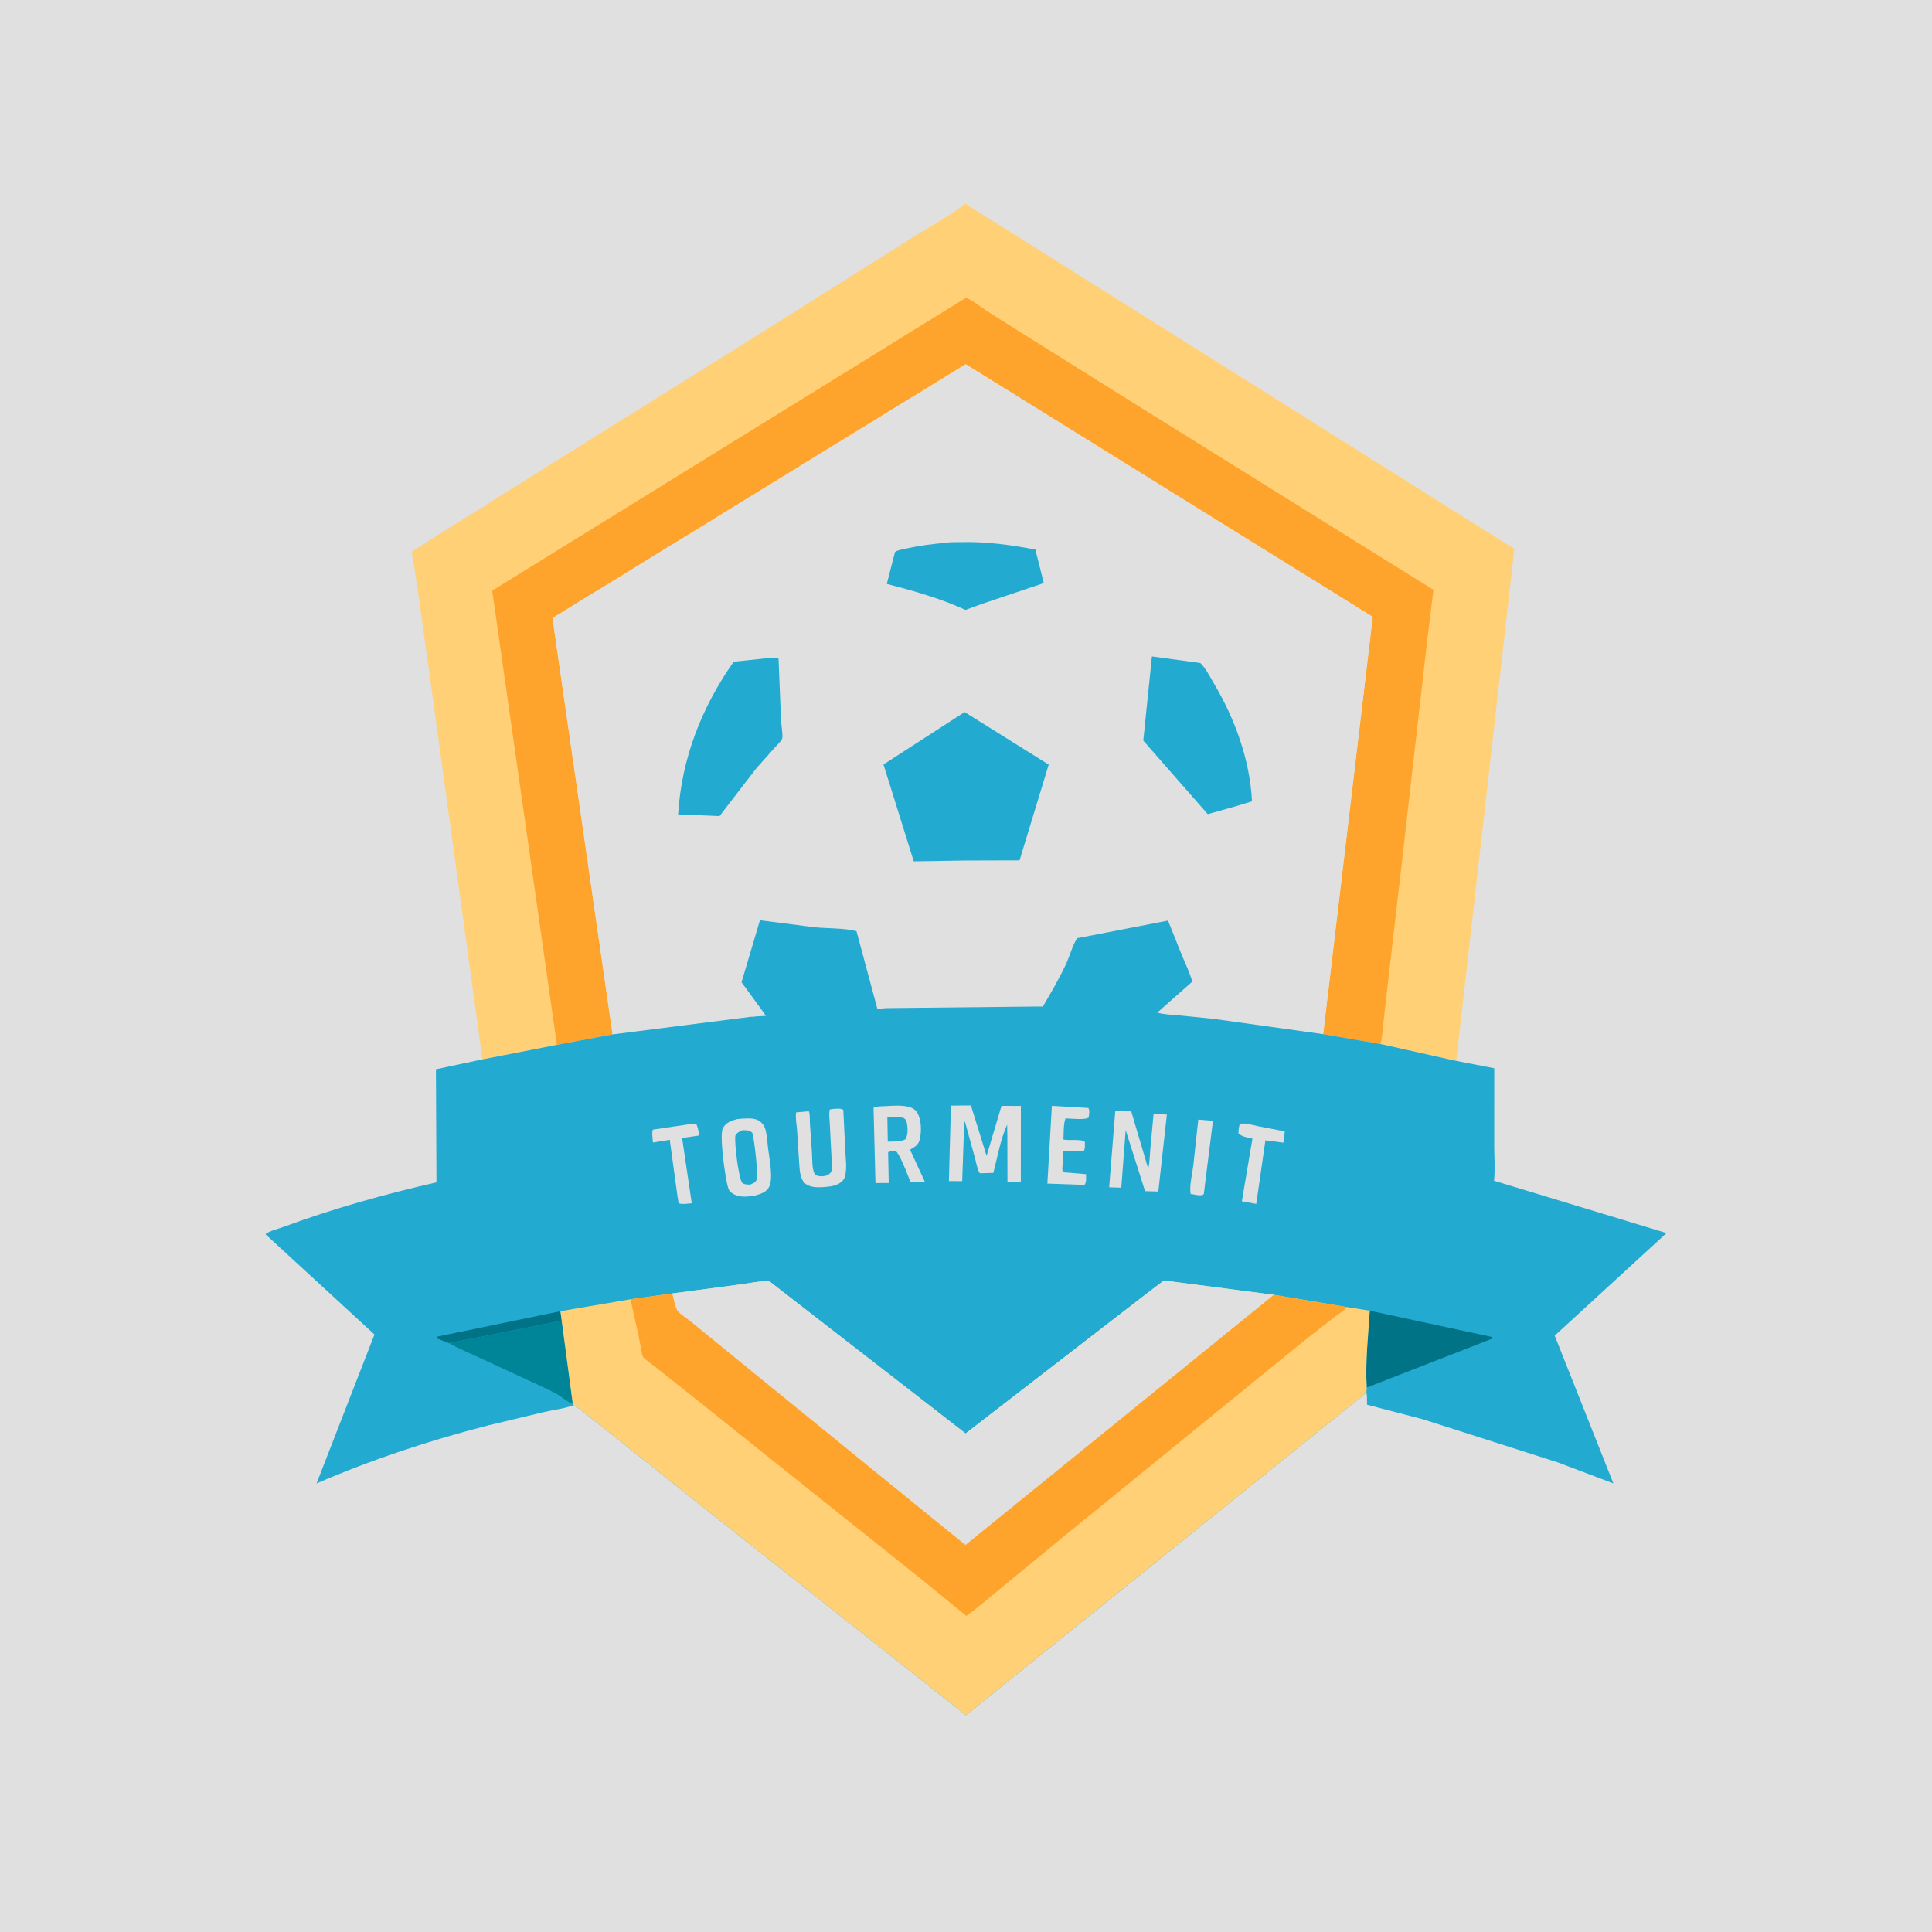 <svg version="1.1" xmlns="http://www.w3.org/2000/svg" style="display: block;" viewBox="0 0 2048 2048" width="1024" height="1024">
<path transform="translate(0,0)" fill="rgb(224,224,224)" d="M -0 -0 L 2048 0 L 2048 2048 L -0 2048 L -0 -0 z"/>
<path transform="translate(0,0)" fill="rgb(255,208,118)" d="M 511.385 1122.96 L 456.015 719.612 L 442.5 622.898 L 438.58 597.246 C 437.926 593.201 436.375 588.241 436.905 584.176 L 567.185 502.661 L 809.718 351.08 L 961.417 255.423 C 981.688 242.386 1004.32 230.686 1023.18 215.867 L 1605.27 581.927 L 1543.66 1124.59 L 1463.27 1106.65 L 1402.6 1096.24 L 1455.16 653.88 L 1023.66 386.072 L 585.67 655.166 L 649.343 1096.5 L 590.355 1107.56 L 511.385 1122.96 z"/>
<path transform="translate(0,0)" fill="rgb(254,163,44)" d="M 590.355 1107.56 L 521.779 626.073 L 1023.83 315.775 C 1031.09 318.109 1039.8 325.75 1046.5 329.961 L 1089.08 356.796 L 1210.42 432.775 L 1447.87 580.673 L 1519.5 625.235 L 1513.07 677.5 L 1485.01 923 L 1469.68 1055.5 L 1465.86 1089.74 C 1465.18 1095.24 1465.05 1101.39 1463.27 1106.65 L 1402.6 1096.24 L 1455.16 653.88 L 1023.66 386.072 L 585.67 655.166 L 649.343 1096.5 L 590.355 1107.56 z"/>
<path transform="translate(0,0)" fill="rgb(224,224,224)" d="M 649.343 1096.5 L 585.67 655.166 L 1023.66 386.072 L 1455.16 653.88 L 1402.6 1096.24 L 1287 1080.09 L 1251.21 1076.46 C 1243.04 1075.74 1234.7 1075.47 1226.73 1073.44 L 1263.86 1040.6 C 1261.36 1031.43 1256.99 1022.49 1253.31 1013.74 L 1238.15 975.864 L 1143.3 994.267 L 1141.96 994.385 C 1136.89 1001.95 1133.81 1014 1129.81 1022.45 C 1122.54 1037.84 1114.06 1052.38 1105.43 1067.04 L 1101.7 1066.94 L 939.102 1068.65 L 930.07 1069.59 L 928.589 1063.97 L 907.912 987.057 C 894.486 983.626 877.647 984.328 863.639 982.964 L 805.573 975.507 L 786.048 1041.23 L 809.029 1072.69 L 811.812 1076.9 L 801.811 1077.39 C 799.921 1077.62 798.059 1077.97 796.156 1077.81 L 649.343 1096.5 z"/>
<path transform="translate(0,0)" fill="rgb(35,170,209)" d="M 1002.2 575.412 C 1007.19 574.397 1013.67 574.779 1018.82 574.647 C 1045.44 573.961 1071.42 577.641 1097.5 582.516 L 1106.48 618.076 L 1041.37 640.017 L 1023.44 646.536 C 997.359 634.444 967.776 626.147 940.036 618.927 L 948.801 584.99 C 952.146 582.885 957.352 582.229 961.242 581.351 C 974.745 578.301 988.421 576.603 1002.2 575.412 z"/>
<path transform="translate(0,0)" fill="rgb(35,170,209)" d="M 816.144 697.418 L 824 697.155 L 825.31 698.5 L 827.971 764.274 C 828.174 768.183 830.174 779.865 829.139 782.854 C 828.166 785.665 824.319 789.126 822.346 791.324 L 801.774 814.403 L 762.68 865.168 L 734.5 863.9 L 718.821 863.714 C 722.368 804.302 743.739 749.793 777.756 701.437 L 816.144 697.418 z"/>
<path transform="translate(0,0)" fill="rgb(35,170,209)" d="M 1221.09 695.844 L 1272.43 702.831 C 1278.17 708.422 1282.52 717.23 1286.64 724.177 C 1309.13 762.188 1324.85 805.011 1327.18 849.429 L 1311.35 854.293 L 1280.27 863.028 L 1211.92 785.076 L 1221.09 695.844 z"/>
<path transform="translate(0,0)" fill="rgb(35,170,209)" d="M 1022.53 754.803 L 1111.67 810.541 L 1080.79 912.01 L 1024.04 912.162 L 968.617 913.06 L 936.542 810.402 L 1022.53 754.803 z"/>
<path transform="translate(0,0)" fill="rgb(35,170,209)" d="M 809.029 1072.69 L 786.048 1041.23 L 805.573 975.507 L 863.639 982.964 C 877.647 984.328 894.486 983.626 907.912 987.057 L 928.589 1063.97 L 930.07 1069.59 L 939.102 1068.65 L 1101.7 1066.94 L 1105.43 1067.04 C 1114.06 1052.38 1122.54 1037.84 1129.81 1022.45 C 1133.81 1014 1136.89 1001.95 1141.96 994.385 L 1143.3 994.267 L 1238.15 975.864 L 1253.31 1013.74 C 1256.99 1022.49 1261.36 1031.43 1263.86 1040.6 L 1226.73 1073.44 C 1234.7 1075.47 1243.04 1075.74 1251.21 1076.46 L 1287 1080.09 L 1402.6 1096.24 L 1463.27 1106.65 L 1543.66 1124.59 L 1583.99 1132.4 L 1583.93 1213.8 C 1583.92 1226.06 1585.05 1239.49 1583.71 1251.63 L 1766.58 1307.1 L 1648.05 1415.85 L 1710.25 1572.49 L 1651.76 1550.35 L 1507.91 1504.37 L 1449.1 1489.05 C 1448.92 1485.3 1449.41 1479.75 1448.42 1476.26 L 1023.89 1818.24 L 930.125 1744.03 L 761.738 1610.72 L 656.588 1526.95 L 623.826 1501.08 C 618.778 1497.2 613.56 1492.45 607.914 1489.58 C 598.556 1493.22 586.793 1494.55 576.927 1496.77 L 517.653 1510.93 C 455.097 1526.99 394.878 1546.92 335.558 1572.48 L 396.958 1414.63 L 281.351 1308.29 C 285.633 1304.74 294.984 1302.62 300.412 1300.61 C 353.243 1281.1 407.802 1265.89 462.673 1253.34 L 462.109 1133.49 L 511.385 1122.96 L 590.355 1107.56 L 649.343 1096.5 L 796.156 1077.81 C 798.059 1077.97 799.921 1077.62 801.811 1077.39 L 811.812 1076.9 L 809.029 1072.69 z"/>
<path transform="translate(0,0)" fill="rgb(224,224,224)" d="M 1270.22 1186.84 L 1285.77 1188.13 L 1276.11 1265.5 L 1275.15 1266.61 C 1271.6 1267.82 1265.85 1266.21 1262.12 1265.68 C 1260.57 1257.19 1263.89 1244.41 1264.96 1235.5 L 1270.22 1186.84 z"/>
<path transform="translate(0,0)" fill="rgb(0,115,135)" d="M 462.915 1417 L 594.078 1389.94 L 595.428 1399.98 L 475.998 1423.76 L 463 1418.79 L 462.915 1417 z"/>
<path transform="translate(0,0)" fill="rgb(224,224,224)" d="M 733.435 1191.32 C 734.554 1190.98 736.753 1191.22 737.853 1191.22 C 739.933 1194.72 740.472 1199.7 741.358 1203.67 L 723.042 1206.29 L 733.307 1275.54 C 729.065 1275.83 723.479 1276.9 719.433 1275.58 L 718.129 1267.84 L 709.978 1208.24 L 692.136 1211.11 C 691.909 1207.15 690.732 1201.13 691.999 1197.45 L 733.435 1191.32 z"/>
<path transform="translate(0,0)" fill="rgb(224,224,224)" d="M 1314.19 1191.5 C 1319.54 1189.86 1327.3 1192.56 1332.67 1193.64 L 1361.9 1199.32 L 1360.43 1211.31 L 1341.38 1208.82 L 1334.47 1256.9 L 1331.67 1276.17 L 1316.43 1273.45 L 1327.64 1206.97 C 1322.5 1205.69 1316.71 1205.22 1312.86 1201.5 C 1312.78 1197.87 1313.19 1194.99 1314.19 1191.5 z"/>
<path transform="translate(0,0)" fill="rgb(224,224,224)" d="M 1115.02 1172.28 L 1153.78 1174.5 C 1155.38 1177.57 1154.42 1181.08 1154.12 1184.5 C 1150.63 1187.56 1134.81 1185.64 1129.48 1185.56 C 1127.14 1191.58 1127.73 1201.33 1127.26 1207.92 C 1132.85 1209.39 1146.42 1206.98 1150 1210.5 C 1149.94 1213.65 1150.65 1218.15 1148.5 1220.4 L 1127.07 1219.95 L 1126.31 1235.76 C 1126.17 1238.63 1125.57 1240.28 1127.21 1242.7 L 1151.23 1244.67 C 1151.12 1248.33 1151.99 1253.37 1149.5 1256.07 L 1110.25 1254.65 L 1115.02 1172.28 z"/>
<path transform="translate(0,0)" fill="rgb(224,224,224)" d="M 883.724 1175.45 C 887.237 1175.38 890.946 1174.6 893.94 1176.5 L 896.076 1220.5 C 896.438 1227.9 897.653 1236.43 896.384 1243.72 L 896.127 1245 C 895.695 1247.21 895.284 1248.99 893.86 1250.81 C 888.875 1257.14 879.936 1257.89 872.444 1258.41 C 866.085 1258.85 857.826 1258.76 852.972 1254.02 C 847.816 1248.99 847.644 1239.26 847.142 1232.5 L 844.825 1196.75 C 844.329 1191.3 842.997 1184.47 843.945 1179.15 L 857.355 1178 C 858.785 1180.07 858.361 1187.47 858.507 1190.23 L 860.721 1222.38 C 861.081 1228.48 860.664 1238.19 863.252 1243.77 C 864.066 1245.52 864.635 1245.7 866.5 1246.32 C 869.727 1247.38 875.231 1247.06 878.091 1245.2 C 880.192 1243.83 881.531 1242.03 881.825 1239.5 C 882.329 1235.15 881.547 1230.07 881.378 1225.68 L 879.657 1192.17 C 879.376 1186.92 878.614 1181.31 879.5 1176.12 L 883.724 1175.45 z"/>
<path transform="translate(0,0)" fill="rgb(224,224,224)" d="M 1182.21 1177.94 L 1199.15 1178.09 L 1217.13 1238.78 C 1218.77 1232.58 1218.74 1225.22 1219.33 1218.76 L 1222.82 1180.97 L 1236.93 1181.42 L 1227.86 1263.09 L 1213.8 1262.65 L 1193.27 1197.92 L 1188.62 1259 L 1175.75 1258.57 L 1182.21 1177.94 z"/>
<path transform="translate(0,0)" fill="rgb(224,224,224)" d="M 940.66 1172.43 C 947.858 1172.07 955.375 1171.54 962.469 1173.11 C 966.606 1174.03 970.051 1175.83 972.3 1179.5 C 976.795 1186.84 977.043 1200.04 974.878 1208.23 C 973.514 1213.39 970.303 1215.48 965.848 1218.02 L 964.685 1218.66 L 980.412 1252.83 L 965.163 1252.99 L 959.506 1238.74 C 956.713 1232.82 954.106 1225.35 949.936 1220.35 C 946.944 1220.37 943.968 1219.75 941.449 1221.44 L 942.083 1254.01 L 928.037 1254.08 L 925.987 1174.26 C 929.725 1172.41 936.403 1172.77 940.66 1172.43 z"/>
<path transform="translate(0,0)" fill="rgb(35,170,209)" d="M 940.628 1184.13 C 946.424 1184.05 952.355 1183.63 958 1185.16 C 959.093 1186.13 960.359 1186.81 960.765 1188.25 C 962.33 1193.8 962.957 1202.39 959.994 1207.5 C 955.06 1210.73 946.841 1209.94 941.096 1210.16 L 940.628 1184.13 z"/>
<path transform="translate(0,0)" fill="rgb(224,224,224)" d="M 781.503 1186.29 C 787.612 1185.74 797.279 1184.6 802.894 1187.19 C 806.872 1189.02 810.084 1192.74 811.276 1196.95 C 813.037 1203.17 813.406 1210.26 814.117 1216.69 C 815.283 1227.21 820.25 1249.81 815.035 1258.64 C 811.836 1264.06 806.166 1265.66 800.469 1267.28 C 793.113 1268.39 785.909 1269.63 778.842 1266.41 C 776.083 1265.15 773.243 1263.03 772.176 1260.09 C 768.979 1251.26 762.272 1203.38 766.268 1195.98 C 769.594 1189.82 775.192 1188.03 781.503 1186.29 z"/>
<path transform="translate(0,0)" fill="rgb(35,170,209)" d="M 786.899 1198.05 C 791.65 1198.27 793.569 1197.58 797.371 1200.69 C 799.606 1206.95 803.956 1245.64 802.042 1250.5 C 800.7 1253.91 798.258 1254.31 795.197 1255.78 L 791.995 1255.66 C 790.365 1255.47 787.767 1255.13 786.768 1253.79 C 782.85 1248.53 778.357 1211.52 779.5 1203.78 C 781.28 1200.57 783.7 1199.64 786.899 1198.05 z"/>
<path transform="translate(0,0)" fill="rgb(224,224,224)" d="M 1008.04 1172.01 L 1029.22 1171.8 L 1045.83 1225.31 L 1061.65 1172.25 L 1082.17 1172.36 L 1082.11 1253.38 L 1067.96 1253.06 L 1067.83 1202.75 L 1067.6 1192.13 C 1060.6 1207.61 1057.3 1226.85 1052.97 1243.33 L 1038.63 1243.75 C 1035.97 1239.84 1034.79 1232.04 1033.45 1227.31 L 1022.71 1188.39 C 1021.47 1194.38 1021.82 1201.13 1021.51 1207.26 L 1019.97 1252.07 L 1005.87 1251.98 L 1008.04 1172.01 z"/>
<path transform="translate(0,0)" fill="rgb(0,132,152)" d="M 595.428 1399.98 L 607.167 1488.01 C 602.221 1486.86 596.519 1481.41 592.035 1478.8 C 584.77 1474.57 576.929 1471.04 569.325 1467.48 L 507.089 1438.73 C 496.749 1433.89 485.86 1429.47 475.998 1423.76 L 595.428 1399.98 z"/>
<path transform="translate(0,0)" fill="rgb(0,115,135)" d="M 1452.01 1389.41 L 1581.09 1417.16 L 1582.76 1418.64 L 1448.79 1470.9 C 1447.16 1444.45 1450.33 1415.93 1452.01 1389.41 z"/>
<path transform="translate(0,0)" fill="rgb(255,208,118)" d="M 1233.87 1357.37 L 1350.21 1372.56 L 1427.45 1385.48 L 1452.01 1389.41 C 1450.33 1415.93 1447.16 1444.45 1448.79 1470.9 L 1448.42 1476.26 L 1023.89 1818.24 L 930.125 1744.03 L 761.738 1610.72 L 656.588 1526.95 L 623.826 1501.08 C 618.778 1497.2 613.56 1492.45 607.914 1489.58 L 607.167 1488.01 L 595.428 1399.98 L 594.078 1389.94 L 668.346 1377.27 L 712.682 1371.12 L 784 1361.66 C 793.784 1360.47 806.314 1357.39 815.98 1358.46 L 829.029 1368.65 L 1023.56 1519.55 L 1220.4 1367.48 L 1233.87 1357.37 z"/>
<path transform="translate(0,0)" fill="rgb(254,163,44)" d="M 668.346 1377.27 L 712.682 1371.12 C 714.163 1376.13 715.494 1384.7 718.012 1389 C 719.995 1392.38 729.489 1398.44 732.828 1401.22 L 804.616 1459.8 L 975.206 1598.51 L 1023.43 1637.62 L 1350.21 1372.56 L 1427.45 1385.48 C 1425.57 1389.17 1418.62 1393.04 1415.17 1395.67 L 1386.19 1418.27 L 1344.3 1452.3 L 1129.2 1627.41 L 1055.93 1687.68 C 1045.41 1696.21 1035.37 1705.07 1024.32 1712.94 L 980.5 1677.06 L 726.242 1474.01 L 691.222 1446.33 C 688.928 1444.47 682.686 1440.33 681.444 1438.03 C 680.627 1436.52 680.294 1432.92 679.905 1431.14 L 676.527 1414.15 L 668.346 1377.27 z"/>
<path transform="translate(0,0)" fill="rgb(224,224,224)" d="M 1233.87 1357.37 L 1350.21 1372.56 L 1023.43 1637.62 L 975.206 1598.51 L 804.616 1459.8 L 732.828 1401.22 C 729.489 1398.44 719.995 1392.38 718.012 1389 C 715.494 1384.7 714.163 1376.13 712.682 1371.12 L 784 1361.66 C 793.784 1360.47 806.314 1357.39 815.98 1358.46 L 829.029 1368.65 L 1023.56 1519.55 L 1220.4 1367.48 L 1233.87 1357.37 z"/>
</svg>